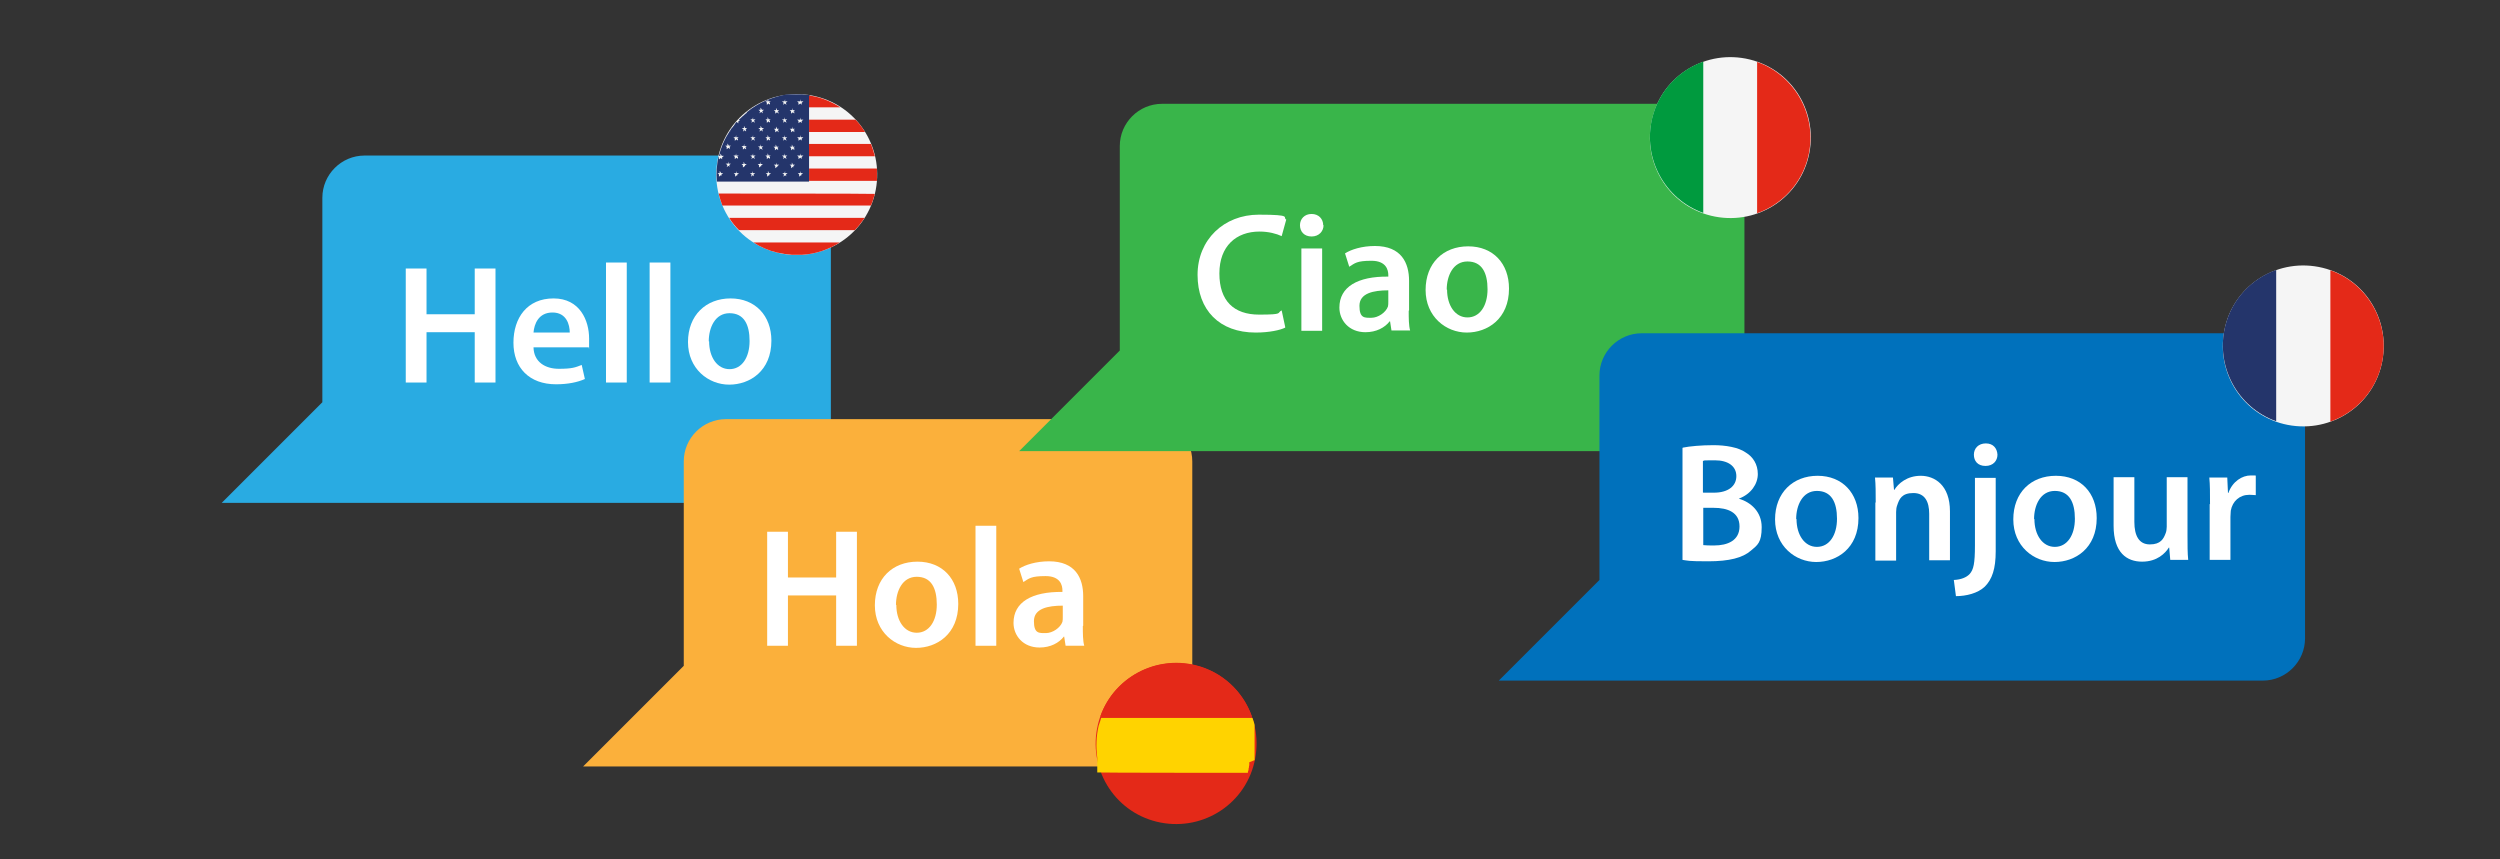 <?xml version="1.0" encoding="UTF-8"?>
<svg id="Layer_1" data-name="Layer 1" xmlns="http://www.w3.org/2000/svg" version="1.1" viewBox="0 0 710.4 244.1">
  <rect x="0" y="0" width="710.4" height="244.1" fill="#333333" stroke="none"/>
  <defs>
    <style>
      .cls-1 {
        fill: #fbb03b;
      }

      .cls-1, .cls-2, .cls-3, .cls-4, .cls-5, .cls-6, .cls-7, .cls-8, .cls-9, .cls-10 {
        stroke-width: 0px;
      }

      .cls-2 {
        fill: #0071bc;
      }

      .cls-3 {
        fill: #f5f5f5;
      }

      .cls-4 {
        fill: #24356b;
      }

      .cls-5 {
        fill: #009a3e;
      }

      .cls-6 {
        fill: #39b54a;
      }

      .cls-7 {
        fill: #ffd300;
      }

      .cls-8 {
        fill: #fff;
      }

      .cls-9 {
        fill: #29abe2;
      }

      .cls-10 {
        fill: #e42918;
      }
    </style>
  </defs>
  <path class="cls-9" d="M224.1,44.2h-120.5c-6.6,0-12,5.4-12,12v58.1l-28.6,28.6h161.1c6.6,0,12-5.4,12-12V56.2c0-6.6-5.4-12-12-12Z"/>
  <g>
    <path class="cls-8" d="M121.2,76.3v13h13.7v-13h5.9v32.4h-5.9v-14.3h-13.7v14.3h-5.9v-32.4h5.9Z"/>
    <path class="cls-8" d="M151.6,98.7c.1,4.2,3.4,6.1,7.2,6.1s4.7-.4,6.5-1.1l.9,4c-2,.9-4.8,1.5-8.2,1.5-7.6,0-12.1-4.7-12.1-11.8s3.9-12.6,11.4-12.6,10.1,6.3,10.1,11.4,0,2-.2,2.5h-15.7ZM161.9,94.5c0-2.2-.9-5.7-4.9-5.7s-5.2,3.3-5.4,5.7h10.3Z"/>
    <path class="cls-8" d="M172.2,74.6h5.9v34.1h-5.9v-34.1Z"/>
    <path class="cls-8" d="M184.6,74.6h5.9v34.1h-5.9v-34.1Z"/>
    <path class="cls-8" d="M219.2,96.8c0,8.6-6.1,12.5-12,12.5s-11.7-4.5-11.7-12.1,5.1-12.4,12.1-12.4,11.6,4.9,11.6,12ZM201.5,97c0,4.5,2.3,7.9,5.8,7.9s5.7-3.3,5.7-8-1.6-7.9-5.7-7.9-5.9,4.1-5.9,8Z"/>
  </g>
  <path class="cls-1" d="M326.8,119.1h-120.5c-6.6,0-12,5.4-12,12v58.1l-28.6,28.6h161.1c6.6,0,12-5.4,12-12v-74.7c0-6.6-5.4-12-12-12Z"/>
  <g>
    <path class="cls-8" d="M223.9,151.1v13h13.7v-13h5.9v32.4h-5.9v-14.3h-13.7v14.3h-5.9v-32.4h5.9Z"/>
    <path class="cls-8" d="M272.3,171.6c0,8.6-6.1,12.5-12,12.5s-11.7-4.5-11.7-12.1,5-12.4,12.1-12.4,11.6,4.9,11.6,12ZM254.7,171.9c0,4.5,2.3,7.9,5.8,7.9s5.7-3.3,5.7-8-1.6-7.9-5.7-7.9-5.9,4.1-5.9,8Z"/>
    <path class="cls-8" d="M277.2,149.4h5.9v34.1h-5.9v-34.1Z"/>
    <path class="cls-8" d="M307.7,177.9c0,2.1,0,4.2.4,5.6h-5.3l-.4-2.6h-.1c-1.4,1.8-3.8,3.1-6.9,3.1-4.7,0-7.4-3.4-7.4-7,0-5.9,5.2-8.9,13.9-8.8v-.4c0-1.5-.6-4.1-4.8-4.1s-4.7.7-6.3,1.7l-1.2-3.8c1.7-1.1,4.8-2.1,8.5-2.1,7.5,0,9.7,4.8,9.7,9.9v8.4ZM302,172.1c-4.2,0-8.2.8-8.2,4.4s1.5,3.4,3.4,3.4,4.1-1.5,4.7-3.2c.1-.4.1-.9.1-1.3v-3.2Z"/>
  </g>
  <path class="cls-6" d="M483.7,29.5h-153.5c-6.6,0-12,5.4-12,12v58.1l-28.6,28.6h194.1c6.6,0,12-5.4,12-12V41.5c0-6.6-5.4-12-12-12Z"/>
  <g>
    <path class="cls-8" d="M365.2,93.1c-1.4.7-4.5,1.4-8.4,1.4-10.3,0-16.5-6.4-16.5-16.4s7.5-17.1,17.4-17.1,6.6.8,7.8,1.4l-1.3,4.7c-1.5-.7-3.7-1.3-6.3-1.3-6.6,0-11.4,4.1-11.4,11.9s4.1,11.7,11.3,11.7,4.9-.5,6.4-1.2l1,4.7Z"/>
    <path class="cls-8" d="M376.1,64c0,1.7-1.3,3.2-3.4,3.2s-3.3-1.4-3.3-3.2,1.3-3.2,3.3-3.2,3.3,1.4,3.3,3.2ZM369.8,94v-23.4h5.9v23.4h-5.9Z"/>
    <path class="cls-8" d="M400.3,88.3c0,2.1,0,4.2.4,5.6h-5.3l-.4-2.6h-.1c-1.4,1.8-3.8,3.1-6.9,3.1-4.7,0-7.4-3.4-7.4-7,0-5.9,5.2-8.9,13.9-8.8v-.4c0-1.5-.6-4.1-4.8-4.1s-4.7.7-6.3,1.7l-1.2-3.8c1.7-1.1,4.8-2.1,8.5-2.1,7.5,0,9.7,4.8,9.7,9.9v8.4ZM394.5,82.5c-4.2,0-8.2.8-8.2,4.4s1.5,3.4,3.4,3.4,4.1-1.5,4.7-3.2c.1-.4.1-.9.1-1.3v-3.2Z"/>
    <path class="cls-8" d="M428.8,82c0,8.6-6.1,12.5-12,12.5s-11.7-4.5-11.7-12.1,5-12.4,12.1-12.4,11.6,4.9,11.6,12ZM411.2,82.3c0,4.5,2.3,7.9,5.8,7.9s5.7-3.3,5.7-8-1.6-7.9-5.7-7.9-5.9,4.1-5.9,8Z"/>
  </g>
  <path class="cls-2" d="M643,94.7h-176.5c-6.6,0-12,5.4-12,12v58.1l-28.6,28.6h217.1c6.6,0,12-5.4,12-12v-74.7c0-6.6-5.4-12-12-12Z"/>
  <g>
    <path class="cls-8" d="M478.2,127.2c1.9-.4,5.3-.7,8.7-.7s7.1.6,9.2,2.1c2,1.2,3.4,3.3,3.4,6.1s-1.9,5.7-5.4,7h0c3.4,1,6.5,3.7,6.5,8.1s-1.2,5.1-3.1,6.7c-2.3,2-6.1,3-12.1,3s-5.7-.2-7.3-.4v-31.8ZM484,140h3c4.1,0,6.4-1.9,6.4-4.7s-2.3-4.5-6.1-4.5-2.7,0-3.4.2v8.9ZM484,154.9c.8.1,1.8.1,3.1.1,3.8,0,7.2-1.4,7.2-5.4s-3.3-5.3-7.4-5.3h-2.9v10.6Z"/>
    <path class="cls-8" d="M528.1,147.2c0,8.6-6.1,12.5-12,12.5s-11.7-4.5-11.7-12.1,5.1-12.4,12.1-12.4,11.6,4.9,11.6,12ZM510.5,147.5c0,4.5,2.3,7.9,5.8,7.9s5.7-3.3,5.7-8-1.6-7.9-5.7-7.9-5.9,4.1-5.9,8Z"/>
    <path class="cls-8" d="M533,142.7c0-2.7,0-5-.2-7h5.1l.3,3.5h.1c1.1-1.8,3.6-4,7.5-4s8.3,2.6,8.3,10.1v13.9h-5.9v-13.2c0-3.4-1.2-5.9-4.5-5.9s-4,1.7-4.6,3.5c-.2.5-.3,1.2-.3,1.9v13.8h-5.9v-16.4Z"/>
    <path class="cls-8" d="M555.3,164.8c1.9-.1,3.5-.7,4.4-1.7,1.1-1.2,1.5-3,1.5-8.1v-19.2h5.9v20.9c0,4.9-1,7.9-3.1,10-2,1.9-5.3,2.7-8.2,2.7l-.6-4.6ZM567.6,129.2c0,1.7-1.2,3.2-3.4,3.2s-3.3-1.4-3.3-3.2,1.3-3.2,3.4-3.2,3.2,1.4,3.3,3.2Z"/>
    <path class="cls-8" d="M595.8,147.2c0,8.6-6.1,12.5-12,12.5s-11.7-4.5-11.7-12.1,5-12.4,12.1-12.4,11.6,4.9,11.6,12ZM578.1,147.5c0,4.5,2.3,7.9,5.8,7.9s5.7-3.3,5.7-8-1.6-7.9-5.7-7.9-5.9,4.1-5.9,8Z"/>
    <path class="cls-8" d="M621.6,152.1c0,2.8,0,5.1.2,7h-5.1l-.3-3.5h-.1c-1,1.6-3.3,4-7.6,4s-8.1-2.5-8.1-10.2v-13.8h5.9v12.7c0,3.9,1.3,6.4,4.4,6.4s3.9-1.6,4.5-3.2c.2-.5.3-1.2.3-1.8v-14.1h5.9v16.4Z"/>
    <path class="cls-8" d="M628,143.3c0-3.2,0-5.5-.2-7.6h5.1l.2,4.4h.1c1.2-3.3,3.9-5,6.4-5s.9,0,1.4.1v5.5c-.5,0-1.1-.1-1.8-.1-2.8,0-4.8,1.8-5.3,4.5,0,.5-.1,1.2-.1,1.8v12.2h-5.9v-15.9Z"/>
  </g>
  <g>
    <path class="cls-10" d="M312,205.8c3-12.3,15.4-19.7,27.7-16.7,12.3,3,19.7,15.4,16.7,27.7s-15.4,19.7-27.7,16.7c-12.3-3-19.7-15.4-16.7-27.7"/>
    <path class="cls-10" d="M312.7,203.5h43c-2.5-7-8.3-12.6-16-14.5-11.5-2.8-23.1,3.6-27,14.5"/>
    <path class="cls-7" d="M356.5,216h0v-.4h0v-.4h0v-.4h0v-.4h0v-.4h0v-.4h0v-.4h0v-.4h0v-.4h0v-1.6h0v-.9h0v-.4h0v-.4h0v-.4h0c0-.3,0-.6,0-.8h0v-.3h0v-.4h0v-.4h0c0-.2,0-.3,0-.4h0c0-.1,0-.2,0-.4h0c-.1-.7-.4-1.3-.6-2h-43c-.2.7-.4,1.4-.7,2.2-.7,3-.8,6.1-.4,9.1h0v.4h0v.3h0v.4h0v.4h0v.4h0c0,.2,0,.3,0,.4,0,0,0,.1,0,.3h0c0,.2,0,.3,0,.4h0c0,.2,0,.3,0,.4h0c0,.2,0,.3,0,.4h0c0,.2,0,.3,0,.4h0c0,.1,42.8.1,42.8.1h0c0-.3,0-.4.1-.5h0c0-.1.1-.4.1-.5h0c0-.1,0-.4.1-.5h0c0-.3,0-.4.1-.7,0-.1,0-.2,0-.4h0v-.4"/>
  </g>
  <g>
    <path class="cls-3" d="M204.2,44.1c3-12.3,15.4-19.7,27.7-16.7s19.7,15.4,16.7,27.7-15.4,19.7-27.7,16.7-19.7-15.4-16.7-27.7"/>
    <path class="cls-10" d="M247.5,40.9h-17.7v3.5h18.8c-.3-1.2-.7-2.4-1.1-3.5M243.1,34h-13.2v3.5h15.9c-.8-1.3-1.7-2.5-2.7-3.5M210,65.4h32.9c1-1,1.9-2.2,2.8-3.5h-38.5c.8,1.3,1.7,2.4,2.8,3.5M231.9,27.5c-.7-.1-1.3-.3-2.1-.4v3.4h9c-2.1-1.3-4.4-2.4-6.9-3M249.2,47.9h-19.3v3.5h19.3c0-1.2,0-2.4,0-3.5M205.3,58.4h42.2c.4-1,.8-2.2,1.1-3.3h0c0-.1-44.4-.1-44.4-.1.3,1.2.7,2.4,1.1,3.5M221,71.8c1.3.3,2.7.5,4,.6h2.9c3.9-.2,7.6-1.5,10.7-3.5h-24.5c2,1.3,4.3,2.3,6.8,2.9"/>
    <path class="cls-4" d="M228.1,50.2l-.5-.4-.5.4v-.6c.1,0-.4-.4-.4-.4h.6l.2-.6v.6h.7l-.5.4v.6h.4ZM225.7,31.7v.6c.1,0-.4-.4-.4-.4l-.5.4v-.6c.1,0-.4-.4-.4-.4h.6l.2-.6v.6h.7l-.5.4h.2ZM225.7,37v.6c.1,0-.4-.4-.4-.4l-.5.4v-.6c.1,0-.4-.4-.4-.4h.6l.2-.6v.6h.7l-.5.4h.2ZM225.7,42.1v.6c.1,0-.4-.4-.4-.4l-.5.4v-.6c.1,0-.4-.4-.4-.4h.6v-.6c.1,0,.3.6.3.6h.6l-.5.4h.3ZM225.8,47.8l-.5-.4-.5.4v-.6c.1,0-.4-.4-.4-.4h.6v-.6c.1,0,.3.6.3.6h.6l-.5.4.2.6h.2ZM223.3,34.3l.2.6-.5-.4-.5.4.2-.6-.5-.4h.6l.2-.6v.6h.7l-.5.4h0ZM223.3,39.4l.2.6-.5-.4-.5.4.2-.6-.5-.4h.6l.2-.6v.6h.7l-.5.4h0ZM223.3,44.6l.2.6-.5-.4-.5.4.2-.6-.5-.4h.6l.2-.6v.6h.7l-.5.4h0ZM223.6,50.2l-.5-.4-.5.4.2-.6-.5-.4h.6l.2-.6v.6h.7l-.5.4.2.6h0ZM221.1,31.7l.2.6-.5-.4-.5.4v-.6c.1,0-.4-.4-.4-.4h.6v-.6c.1,0,.3.6.3.6h.6l-.5.4h.2ZM221.1,37l.2.6-.5-.4-.5.4v-.6c.1,0-.4-.4-.4-.4h.6v-.6c.1,0,.3.6.3.6h.6l-.5.4h.2ZM221.1,42.1v.6c.1,0-.4-.4-.4-.4l-.5.4v-.6c.1,0-.4-.4-.4-.4h.6v-.6c.1,0,.3.6.3.6h.6l-.5.4h.3ZM221.3,47.8l-.5-.4-.5.4v-.6c.1,0-.4-.4-.4-.4h.6l.2-.6v.6h.7l-.5.4v.6h.4ZM218.8,29.2v.6c.1,0-.4-.4-.4-.4l-.5.4v-.6c.1,0-.4-.4-.4-.4h.6v-.6c.1,0,.3.6.3.6h.6l-.5.4h.3ZM218.8,34.3v.6c.1,0-.4-.4-.4-.4l-.5.4v-.6c.1,0-.4-.4-.4-.4h.6v-.6c.1,0,.3.6.3.6h.6l-.5.4h.3ZM218.8,39.4v.6c.1,0-.4-.4-.4-.4l-.5.4v-.6c.1,0-.4-.4-.4-.4h.6v-.6c.1,0,.3.6.3.6h.6l-.5.4h.3ZM218.8,44.6v.6c.1,0-.4-.4-.4-.4l-.5.4v-.6c.1,0-.4-.4-.4-.4h.6v-.6c.1,0,.3.6.3.6h.6l-.5.4h.3ZM219,50.2l-.5-.4-.5.4v-.6c.1,0-.4-.4-.4-.4h.6v-.6c.1,0,.3.6.3.6h.6l-.5.4v.6h.4ZM216.6,31.6l.2.6-.5-.4-.5.4.2-.6-.5-.4h.6v-.6c.1,0,.4.6.4.6h.6l-.5.4h0ZM216.6,36.8l.2.6-.5-.4-.5.4.2-.6-.5-.4h.6v-.6c.1,0,.4.6.4.6h.6l-.5.4h0ZM216.5,42l.2.6-.5-.4-.5.4.2-.6-.5-.4h.6l.2-.6v.6h.7l-.5.4h0ZM216.7,47.6l-.5-.4-.5.4v-.6c.1,0-.4-.4-.4-.4h.6l.2-.6v.6h.7l-.5.4v.6h.4ZM214.3,34.3l.2.6-.5-.4-.5.4.2-.6-.5-.4h.6l.2-.6v.6h.7l-.5.4h0ZM214.3,39.4l.2.6-.5-.4-.5.4.2-.6-.5-.4h.6l.2-.6v.6h.7l-.5.4h0ZM214.3,44.6l.2.6-.5-.4-.5.4.2-.6-.5-.4h.6l.2-.6v.6h.7l-.5.4h0ZM214.4,50.2l-.5-.4-.5.4.2-.6-.5-.4h.6l.2-.6v.6h.7l-.5.4.2.6h0ZM212,36.8v.6c.1,0-.4-.4-.4-.4l-.5.4.2-.6-.5-.4h.6v-.6c.1,0,.3.6.3.6h.6l-.5.4h.2ZM212,41.9v.6c.1,0-.4-.4-.4-.4l-.5.4v-.6c.1,0-.4-.4-.4-.4h.6l.2-.6v.6h.7l-.5.4h.2ZM212.1,47.6l-.5-.4-.5.4v-.6c.1,0-.4-.4-.4-.4h.6v-.6c.1,0,.3.6.3.6h.6l-.5.4v.6h.4ZM222.9,28.8l.2-.6v.6h.7l-.5.4.2.6-.5-.4-.5.4.2-.6-.5-.4h.7ZM227.4,44.2l.2-.6v.6h.7l-.5.4v.6c.1,0-.4-.4-.4-.4l-.5.4v-.6c.1,0-.4-.4-.4-.4h.8ZM227.4,39l.2-.6v.6h.7l-.5.4v.6c.1,0-.4-.4-.4-.4l-.5.4v-.6c.1,0-.4-.4-.4-.4h.8ZM227.4,34l.2-.6v.6h.7l-.5.4v.6c.1,0-.4-.4-.4-.4l-.5.4v-.6c.1,0-.4-.4-.4-.4h.8ZM227.4,28.8l.2-.6v.6h.7l-.5.4v.6c.1,0-.4-.4-.4-.4l-.5.4v-.6c.1,0-.4-.4-.4-.4h.8ZM209.7,39.4v.6c.1,0-.4-.4-.4-.4l-.5.4v-.6c.1,0-.4-.4-.4-.4h.6l.2-.6v.6h.7l-.5.4h.2ZM209.7,44.6v.6c.1,0-.4-.4-.4-.4l-.5.4v-.6c.1,0-.4-.4-.4-.4h.6l.2-.6v.6h.7l-.5.4h.2ZM209.9,50.2l-.5-.4-.5.4v-.6c.1,0-.4-.4-.4-.4h.6l.2-.6v.6h.7l-.5.4v.6h.4ZM207.4,41.8v.6c.1,0-.4-.4-.4-.4l-.5.4v-.6c.1,0-.4-.4-.4-.4h.6v-.6c.1,0,.4.6.4.6h.6l-.5.4h.2ZM207.5,47.5l-.5-.4-.5.4.2-.6-.5-.4h.6l.2-.6v.6h.7l-.5.4.2.6h0ZM205.3,50.2l-.5-.4-.5.4v-.6c.1,0-.4-.4-.4-.4h.6v-.6c.1,0,.4.6.4.6h.6l-.5.4v.6h.4ZM229.9,27c-.2,0-1.9-.2-2.1-.2h-4.1c-4.2.7-8.3,2.4-11.5,5.1v.3c0,0-.1-.1-.1-.1-.7.6-1.5,1.3-2.2,2h.4l-.5.4v.6c.1,0-.4-.4-.4-.4h-.2c-.4.7-.9,1.3-1.3,1.8h-.1c0,.2-.2.4-.3.5v.4c.1,0-.1-.2-.1-.2-1.4,2.1-2.5,4.5-3.1,7.1h0c0,0,.4,0,.4,0v-.6c.1,0,.4.6.4.6h.6l-.5.4v.6c.1,0-.4-.4-.4-.4l-.5.4v-.6c.1,0-.1-.2-.1-.2-.6,2.4-.7,4.8-.5,7.1h26.2v-24.4h.4Z"/>
  </g>
  <g>
    <path class="cls-3" d="M632.3,92.8c3-12.3,15.4-19.7,27.7-16.7,12.3,3,19.7,15.4,16.7,27.7-3,12.3-15.4,19.7-27.7,16.7s-19.7-15.4-16.7-27.7"/>
    <g>
      <path class="cls-4" d="M646.8,76.7c-7,2.5-12.6,8.3-14.5,16-2.8,11.5,3.6,23.1,14.5,27v-43Z"/>
      <path class="cls-10" d="M662.2,76.8v43c7-2.5,12.6-8.3,14.5-16,2.8-11.5-3.6-23.1-14.5-27"/>
    </g>
  </g>
  <g>
    <path class="cls-3" d="M469.5,33.6c3-12.3,15.4-19.7,27.7-16.7s19.7,15.4,16.7,27.7c-3,12.3-15.4,19.7-27.7,16.7s-19.7-15.4-16.7-27.7"/>
    <g>
      <path class="cls-5" d="M484,17.5c-7,2.5-12.6,8.3-14.5,16-2.8,11.5,3.6,23.1,14.5,27V17.5Z"/>
      <path class="cls-10" d="M499.3,17.6v43c7-2.5,12.6-8.3,14.5-16,2.8-11.5-3.6-23.1-14.5-27"/>
    </g>
  </g>
</svg>